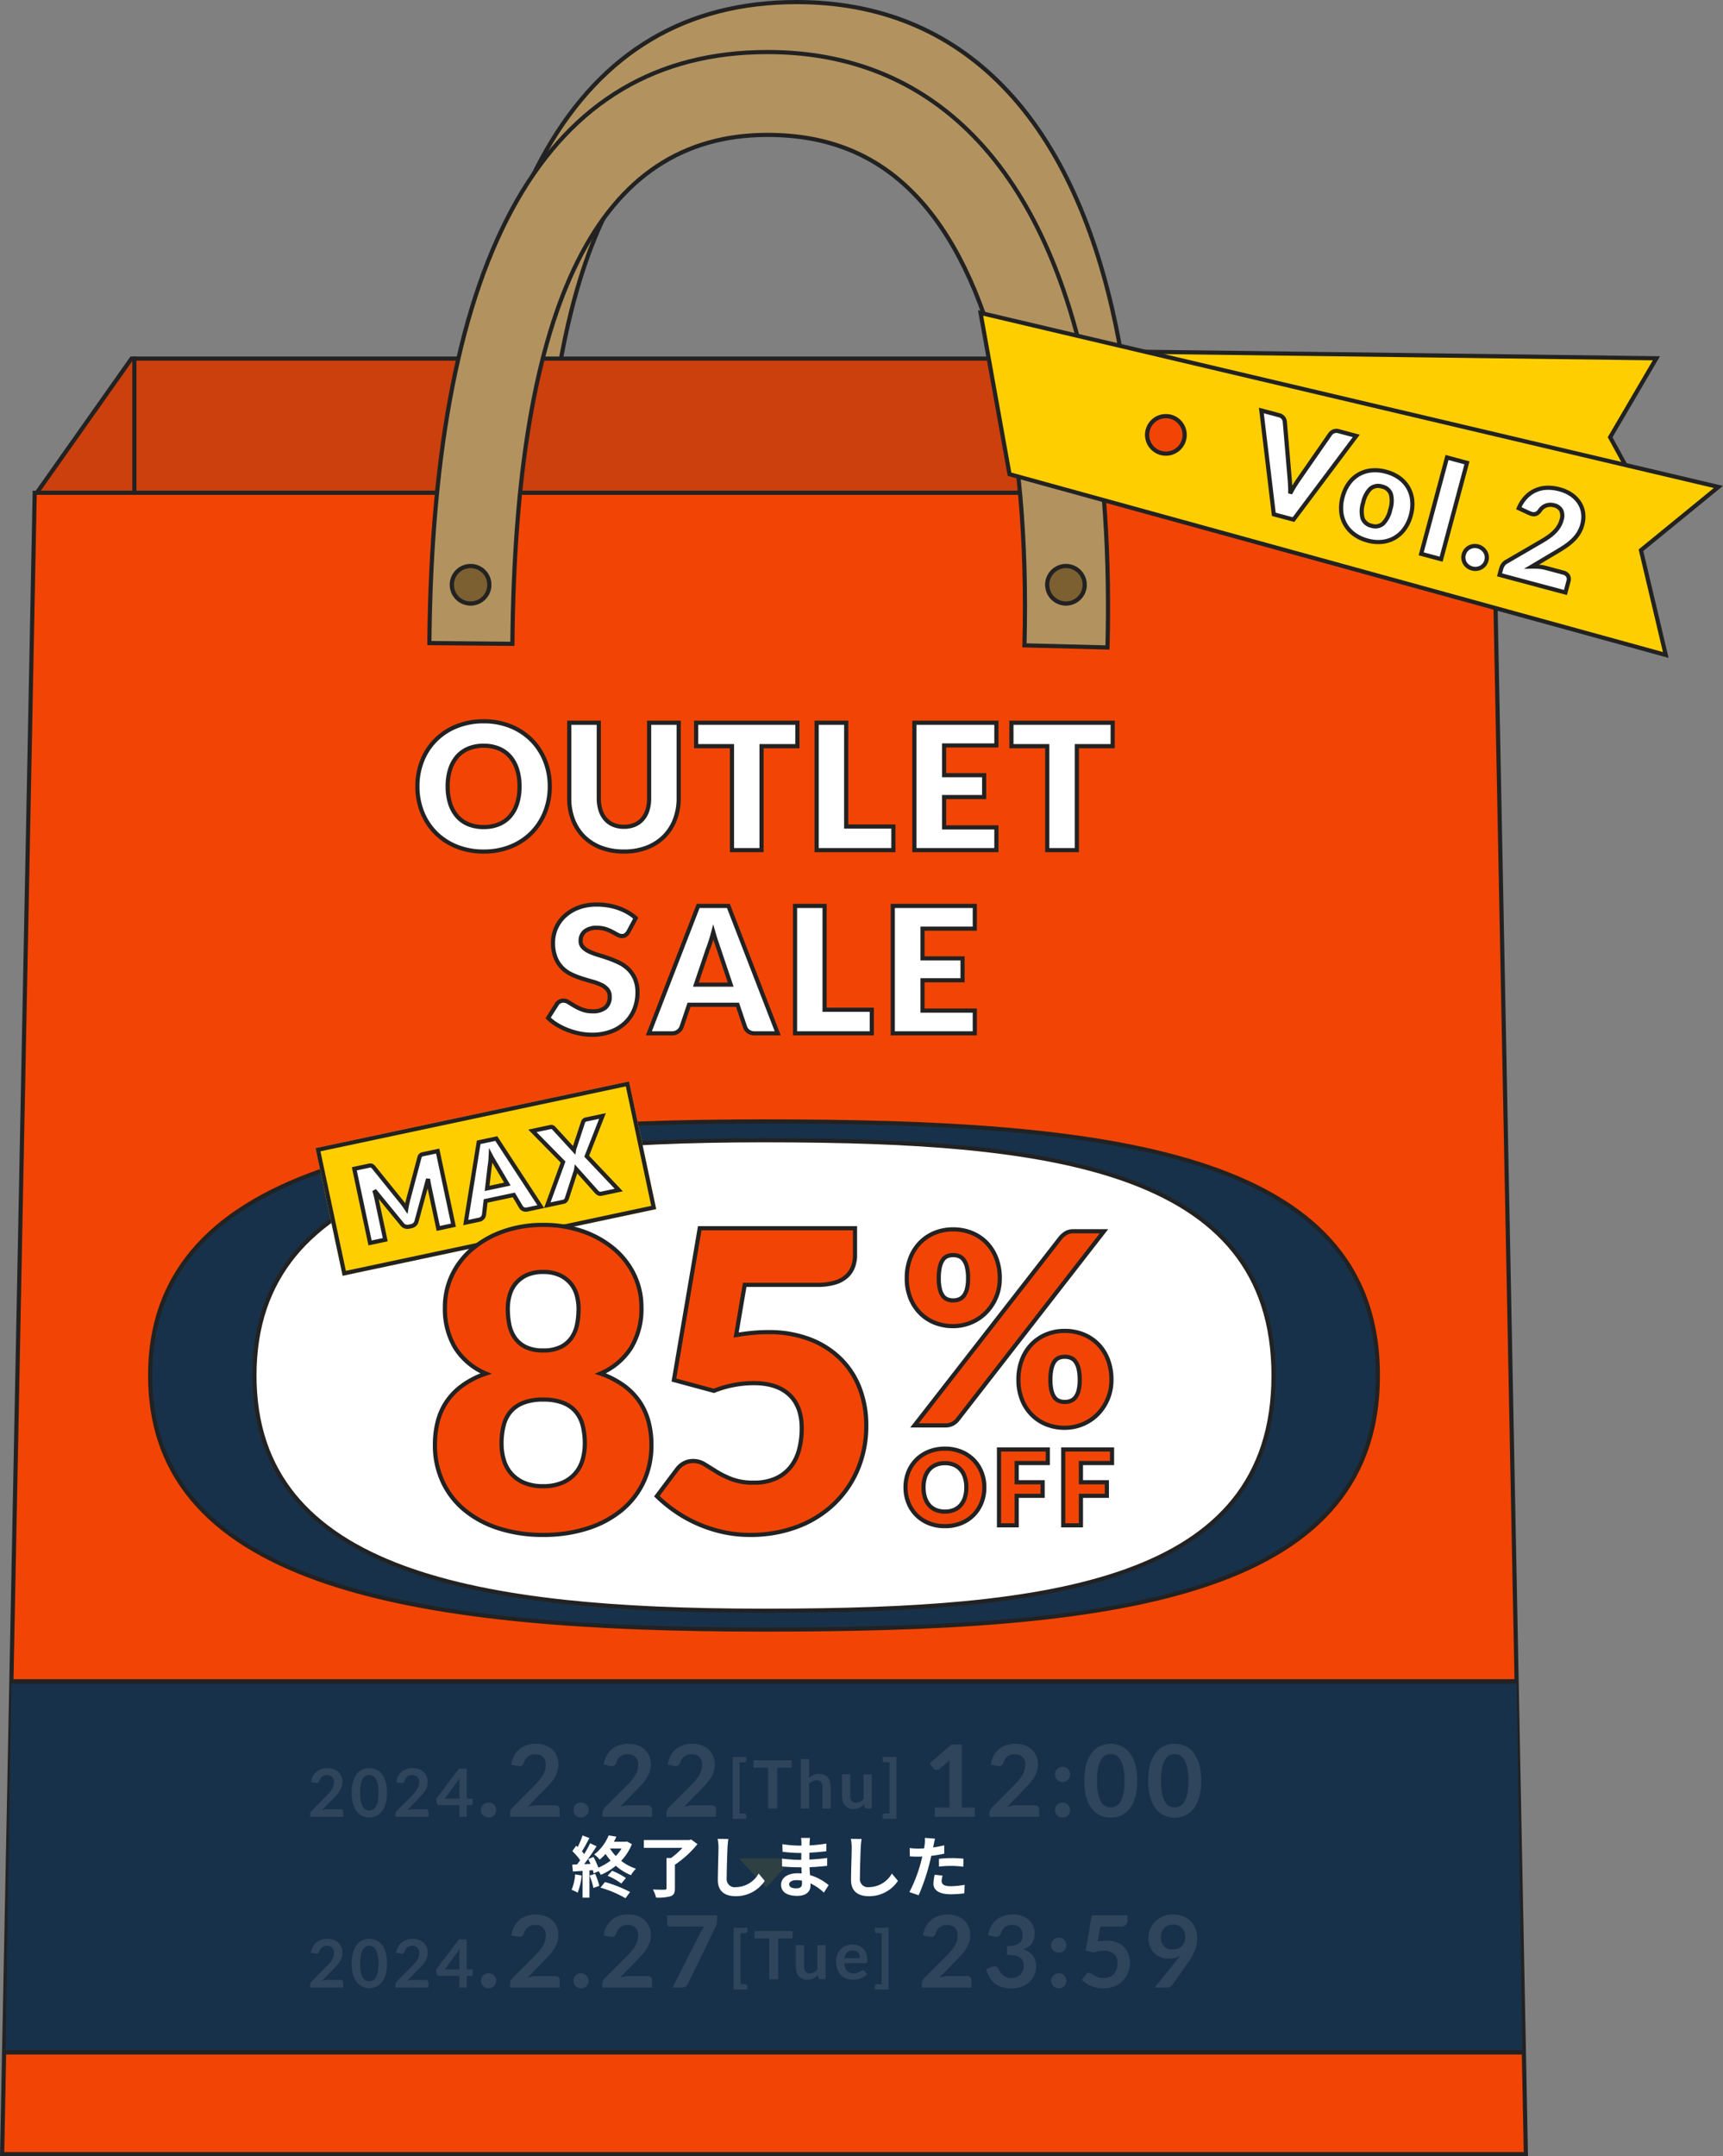 <svg xmlns="http://www.w3.org/2000/svg" xmlns:xlink="http://www.w3.org/1999/xlink" width="413.839" height="517.846" viewBox="0 0 413.839 517.846">
  <rect x="0" y="0" width="413.839" height="517.846" fill="#808080" stroke="none"/>
  <defs>
    <clipPath id="clip-path">
      <path id="パス_12382" data-name="パス 12382" d="M7.842,0H359.158L366,442.531H1Z" transform="translate(549.472 2523)" fill="#5e7f3f" stroke="#222" stroke-width="1"/>
    </clipPath>
  </defs>
  <g id="main" transform="translate(-549.472 -2405.154)">
    <g id="bag" transform="translate(486.5 2505)">
      <g id="handle" transform="translate(7 -12)">
        <path id="パス_11467" data-name="パス 11467" d="M333.971,40.654l-19.938-.51c1.313-51.083-8.106-89.6-26.522-108.446-9.3-9.519-20.814-14.147-35.2-14.147-40.479,0-60.522,39.982-61.272,122.231L171.1,39.6c.86-94.189,28.185-141.947,81.216-141.947,19.766,0,36.413,6.781,49.48,20.156C330.25-53.064,335,.689,333.971,40.654Z" transform="translate(-5 15)" fill="#b29360" stroke="#222" stroke-width="1"/>
        <g id="楕円形_304" data-name="楕円形 304" transform="translate(171 35.598)" fill="#7c6032" stroke="#222" stroke-width="1">
          <circle cx="5" cy="5" r="5" stroke="none"/>
          <circle cx="5" cy="5" r="4.5" fill="none"/>
        </g>
        <g id="楕円形_305" data-name="楕円形 305" transform="translate(314 35.598)" fill="#7c6032" stroke="#222" stroke-width="1">
          <circle cx="5" cy="5" r="5" stroke="none"/>
          <circle cx="5" cy="5" r="4.5" fill="none"/>
        </g>
      </g>
      <g id="グループ_2407" data-name="グループ 2407">
        <g id="パス_9804" data-name="パス 9804" transform="translate(70.846 -14.225)" fill="#cb400d">
          <path d="M 349.841 32.725 L 0.965 32.725 L 23.711 0.5 L 319.513 0.5 L 349.841 32.725 Z" stroke="none"/>
          <path d="M 23.97 1 L 1.93 32.225 L 348.684 32.225 L 319.297 1 L 23.97 1 M 23.452 1.9073486328125e-05 L 319.729 1.9073486328125e-05 L 350.999 33.225 L 0 33.225 L 23.452 1.9073486328125e-05 Z" stroke="none" fill="#222"/>
        </g>
        <path id="パス_9805" data-name="パス 9805" d="M534.071,2483.292v-33.225" transform="translate(-438.829 -2464.292)" fill="none" stroke="#222" stroke-width="1"/>
        <path id="パス_9806" data-name="パス 9806" d="M534.071,2483.292v-33.225" transform="translate(-143.773 -2464.292)" fill="none" stroke="#222" stroke-width="1"/>
      </g>
      <g id="パス_9803" data-name="パス 9803" transform="translate(62.972 18)" fill="#f24505">
        <path d="M 366.49 399.5 L 0.51 399.5 L 8.332 0.5 L 358.668 0.5 L 366.49 399.5 Z" stroke="none"/>
        <path d="M 8.822 1 L 1.02 399 L 365.98 399 L 358.178 1 L 8.822 1 M 7.842 0 L 359.158 0 L 367 400 L 0 400 L 7.842 0 Z" stroke="none" fill="#222"/>
      </g>
      <path id="tag" d="M804.845,2478.03,959.4,2438.685l-5.82,21.194,15.988,16.733-152.789,28.293Z" transform="matrix(0.966, 0.259, -0.259, 0.966, 165.653, -2618.054)" fill="#ffce00" stroke="#222" stroke-width="1"/>
      <g id="handle-2" data-name="handle">
        <path id="パス_11467-2" data-name="パス 11467" d="M333.971,40.654l-19.938-.51c1.313-51.083-8.106-89.6-26.522-108.446-9.3-9.519-20.814-14.147-35.2-14.147-40.479,0-60.522,39.982-61.272,122.231L171.1,39.6c.86-94.189,28.185-141.947,81.216-141.947,19.766,0,36.413,6.781,49.48,20.156C330.25-53.064,335,.689,333.971,40.654Z" transform="translate(-5 15)" fill="#b29360" stroke="#222" stroke-width="1"/>
        <g id="楕円形_304-2" data-name="楕円形 304" transform="translate(171 35.598)" fill="#7c6032" stroke="#222" stroke-width="1">
          <circle cx="5" cy="5" r="5" stroke="none"/>
          <circle cx="5" cy="5" r="4.5" fill="none"/>
        </g>
        <g id="楕円形_305-2" data-name="楕円形 305" transform="translate(314 35.598)" fill="#7c6032" stroke="#222" stroke-width="1">
          <circle cx="5" cy="5" r="5" stroke="none"/>
          <circle cx="5" cy="5" r="4.5" fill="none"/>
        </g>
      </g>
      <g id="tag-2" data-name="tag" transform="translate(-496.527 -2481)">
        <path id="パス_12380" data-name="パス 12380" d="M809.017,2481.316,986.237,2523.1l-18.6,15.2,5.952,25.156-157.62-43.411Z" transform="translate(-14 -25)" fill="#ffce00" stroke="#222" stroke-width="1"/>
        <path id="パス_15765" data-name="パス 15765" d="M-41.488-23.312h4.352a1.936,1.936,0,0,1,1.152.32,1.753,1.753,0,0,1,.64.848l4.512,12.48q.3.816.616,1.776t.584,2.016q.224-1.056.52-2.016t.584-1.776l4.48-12.48a1.8,1.8,0,0,1,.624-.808,1.8,1.8,0,0,1,1.136-.36H-17.9L-27.248,0h-4.9Zm32.736,6.464a9.583,9.583,0,0,1,3.44.592,7.545,7.545,0,0,1,2.664,1.7A7.64,7.64,0,0,1-.92-11.88,9.668,9.668,0,0,1-.3-8.336,9.843,9.843,0,0,1-.92-4.76a7.693,7.693,0,0,1-1.728,2.7A7.581,7.581,0,0,1-5.312-.344a9.468,9.468,0,0,1-3.44.6,9.579,9.579,0,0,1-3.464-.6A7.73,7.73,0,0,1-14.9-2.056a7.581,7.581,0,0,1-1.744-2.7,9.843,9.843,0,0,1-.616-3.576,9.668,9.668,0,0,1,.616-3.544A7.529,7.529,0,0,1-14.9-14.56a7.693,7.693,0,0,1,2.688-1.7A9.7,9.7,0,0,1-8.752-16.848Zm0,13.424a2.817,2.817,0,0,0,2.52-1.208A6.681,6.681,0,0,0-5.424-8.3a6.638,6.638,0,0,0-.808-3.664,2.823,2.823,0,0,0-2.52-1.2,2.893,2.893,0,0,0-2.576,1.2A6.586,6.586,0,0,0-12.144-8.3a6.628,6.628,0,0,0,.816,3.672A2.887,2.887,0,0,0-8.752-3.424ZM9.456-23.952V0H4.5V-23.952Zm4.96,21.44a2.655,2.655,0,0,1,.216-1.072,2.71,2.71,0,0,1,.592-.864,2.825,2.825,0,0,1,.888-.584,2.852,2.852,0,0,1,1.12-.216,2.811,2.811,0,0,1,1.1.216,2.924,2.924,0,0,1,.9.584,2.648,2.648,0,0,1,.6.864,2.655,2.655,0,0,1,.216,1.072,2.712,2.712,0,0,1-.216,1.08,2.626,2.626,0,0,1-.6.872,2.809,2.809,0,0,1-.9.576,2.905,2.905,0,0,1-1.1.208,2.948,2.948,0,0,1-1.12-.208,2.716,2.716,0,0,1-.888-.576,2.686,2.686,0,0,1-.592-.872A2.712,2.712,0,0,1,14.416-2.512ZM32.56-23.568a9.048,9.048,0,0,1,3.112.5,6.967,6.967,0,0,1,2.36,1.4,6.028,6.028,0,0,1,1.5,2.136,6.985,6.985,0,0,1,.52,2.728,7.5,7.5,0,0,1-.36,2.368A9.328,9.328,0,0,1,38.7-12.36a14.476,14.476,0,0,1-1.448,1.9q-.824.92-1.752,1.864L30.944-3.92a16.615,16.615,0,0,1,1.736-.408,9.221,9.221,0,0,1,1.608-.152H38.64a1.762,1.762,0,0,1,1.264.44,1.525,1.525,0,0,1,.464,1.16V0H23.984V-1.6a2.91,2.91,0,0,1,.192-.992,2.393,2.393,0,0,1,.672-.96l6.72-6.768a22.282,22.282,0,0,0,1.5-1.648,10.217,10.217,0,0,0,1.056-1.544,7.036,7.036,0,0,0,.624-1.52,6.067,6.067,0,0,0,.208-1.608,3.105,3.105,0,0,0-.664-2.136,2.576,2.576,0,0,0-2.024-.744,3.124,3.124,0,0,0-1.024.16,3.076,3.076,0,0,0-.832.432,2.877,2.877,0,0,0-.632.64,3.379,3.379,0,0,0-.424.8,2.311,2.311,0,0,1-.648,1.04,1.634,1.634,0,0,1-1.064.32q-.16,0-.344-.016t-.376-.048L24.3-16.656a8.753,8.753,0,0,1,.984-3.04,7.316,7.316,0,0,1,1.808-2.16,7.336,7.336,0,0,1,2.472-1.288A10.22,10.22,0,0,1,32.56-23.568Z" transform="matrix(0.966, 0.259, -0.259, 0.966, 896.5, 2513)" fill="#fff" stroke="#222" stroke-width="1"/>
        <g id="楕円形_437" data-name="楕円形 437" transform="translate(834.527 2480.598)" fill="#f24505" stroke="#222" stroke-width="1">
          <circle cx="5" cy="5" r="5" stroke="none"/>
          <circle cx="5" cy="5" r="4.5" fill="none"/>
        </g>
      </g>
    </g>
    <g id="date" transform="translate(0 -43)">
      <g id="マスクグループ_147" data-name="マスクグループ 147" clip-path="url(#clip-path)">
        <g id="長方形_1725" data-name="長方形 1725" transform="translate(504.972 2851.5)" fill="#18314a" stroke="#222" stroke-width="1">
          <rect width="449" height="90" stroke="none"/>
          <rect x="0.5" y="0.5" width="448" height="89" fill="none"/>
        </g>
      </g>
      <g id="グループ_2752" data-name="グループ 2752" transform="translate(-8 5)">
        <g id="text" transform="translate(595.55 2855.5)">
          <path id="パス_15779" data-name="パス 15779" d="M-30.672-2.22h3.516V-12.336q0-.588.036-1.236l-2.5,2.088a.885.885,0,0,1-.318.18,1.116,1.116,0,0,1-.318.048.942.942,0,0,1-.438-.1.817.817,0,0,1-.294-.234l-.936-1.284,5.292-4.5h2.436V-2.22h3.12V0h-9.6Zm19.356-15.324a6.518,6.518,0,0,1,2.2.354,4.939,4.939,0,0,1,1.7,1,4.536,4.536,0,0,1,1.1,1.56,5.04,5.04,0,0,1,.4,2.028A5.4,5.4,0,0,1-6.2-10.824a7.384,7.384,0,0,1-.756,1.56,10.5,10.5,0,0,1-1.11,1.44q-.636.7-1.332,1.416l-3.912,4A9.477,9.477,0,0,1-12.18-2.67a6.567,6.567,0,0,1,1.056-.09h4.452a1.056,1.056,0,0,1,.762.27.943.943,0,0,1,.282.714V0h-11.9V-.984a1.719,1.719,0,0,1,.126-.624,1.741,1.741,0,0,1,.4-.6l5.268-5.28q.66-.672,1.182-1.284a8.664,8.664,0,0,0,.876-1.212,5.535,5.535,0,0,0,.54-1.218,4.494,4.494,0,0,0,.186-1.3,3.083,3.083,0,0,0-.18-1.1,2.151,2.151,0,0,0-.516-.8,2.166,2.166,0,0,0-.8-.486,3.123,3.123,0,0,0-1.038-.162,2.767,2.767,0,0,0-1.758.54,2.829,2.829,0,0,0-.966,1.452,1.205,1.205,0,0,1-.4.654,1.089,1.089,0,0,1-.672.2,2.424,2.424,0,0,1-.4-.036l-1.56-.276a6.435,6.435,0,0,1,.7-2.19,5.251,5.251,0,0,1,1.29-1.572,5.343,5.343,0,0,1,1.776-.948A7.083,7.083,0,0,1-11.316-17.544ZM-1.824-1.632a1.845,1.845,0,0,1,.138-.708A1.692,1.692,0,0,1-1.3-2.916,1.89,1.89,0,0,1-.72-3.3,1.808,1.808,0,0,1,0-3.444,1.779,1.779,0,0,1,.708-3.3a1.816,1.816,0,0,1,.576.384,1.816,1.816,0,0,1,.384.576,1.779,1.779,0,0,1,.144.708,1.766,1.766,0,0,1-.144.714,1.834,1.834,0,0,1-.384.57A1.737,1.737,0,0,1,.708.03,1.845,1.845,0,0,1,0,.168,1.876,1.876,0,0,1-.72.03,1.806,1.806,0,0,1-1.3-.348a1.706,1.706,0,0,1-.384-.57A1.832,1.832,0,0,1-1.824-1.632Zm0-8.556a1.845,1.845,0,0,1,.138-.708,1.692,1.692,0,0,1,.384-.576,1.89,1.89,0,0,1,.582-.384A1.808,1.808,0,0,1,0-12a1.779,1.779,0,0,1,.708.144,1.816,1.816,0,0,1,.576.384,1.816,1.816,0,0,1,.384.576,1.779,1.779,0,0,1,.144.708,1.766,1.766,0,0,1-.144.714,1.834,1.834,0,0,1-.384.57,1.737,1.737,0,0,1-.576.378A1.845,1.845,0,0,1,0-8.388a1.876,1.876,0,0,1-.72-.138A1.806,1.806,0,0,1-1.3-8.9a1.706,1.706,0,0,1-.384-.57A1.832,1.832,0,0,1-1.824-10.188ZM17.94-8.676a14.218,14.218,0,0,1-.486,3.942A8.075,8.075,0,0,1,16.11-1.968,5.435,5.435,0,0,1,14.082-.342a6.011,6.011,0,0,1-2.526.534A5.93,5.93,0,0,1,9.042-.342a5.412,5.412,0,0,1-2.01-1.626A8.065,8.065,0,0,1,5.7-4.734a14.386,14.386,0,0,1-.48-3.942,14.371,14.371,0,0,1,.48-3.948,8.068,8.068,0,0,1,1.332-2.76,5.412,5.412,0,0,1,2.01-1.626,5.93,5.93,0,0,1,2.514-.534,6.011,6.011,0,0,1,2.526.534,5.435,5.435,0,0,1,2.028,1.626,8.079,8.079,0,0,1,1.344,2.76A14.2,14.2,0,0,1,17.94-8.676Zm-3.06,0A14.671,14.671,0,0,0,14.6-11.8a6.277,6.277,0,0,0-.738-1.968A2.692,2.692,0,0,0,12.8-14.79a2.8,2.8,0,0,0-1.248-.294,2.741,2.741,0,0,0-1.23.294,2.669,2.669,0,0,0-1.05,1.026A6.29,6.29,0,0,0,8.55-11.8a14.987,14.987,0,0,0-.27,3.12,14.987,14.987,0,0,0,.27,3.12,6.29,6.29,0,0,0,.726,1.968,2.669,2.669,0,0,0,1.05,1.026,2.741,2.741,0,0,0,1.23.294A2.8,2.8,0,0,0,12.8-2.562a2.692,2.692,0,0,0,1.062-1.026A6.277,6.277,0,0,0,14.6-5.556,14.671,14.671,0,0,0,14.88-8.676Zm18.42,0a14.218,14.218,0,0,1-.486,3.942A8.075,8.075,0,0,1,31.47-1.968,5.435,5.435,0,0,1,29.442-.342a6.011,6.011,0,0,1-2.526.534A5.93,5.93,0,0,1,24.4-.342a5.412,5.412,0,0,1-2.01-1.626A8.065,8.065,0,0,1,21.06-4.734a14.386,14.386,0,0,1-.48-3.942,14.371,14.371,0,0,1,.48-3.948,8.068,8.068,0,0,1,1.332-2.76A5.412,5.412,0,0,1,24.4-17.01a5.93,5.93,0,0,1,2.514-.534,6.011,6.011,0,0,1,2.526.534,5.435,5.435,0,0,1,2.028,1.626,8.079,8.079,0,0,1,1.344,2.76A14.2,14.2,0,0,1,33.3-8.676Zm-3.06,0a14.671,14.671,0,0,0-.276-3.12,6.277,6.277,0,0,0-.738-1.968,2.692,2.692,0,0,0-1.062-1.026,2.8,2.8,0,0,0-1.248-.294,2.741,2.741,0,0,0-1.23.294,2.669,2.669,0,0,0-1.05,1.026A6.29,6.29,0,0,0,23.91-11.8a14.987,14.987,0,0,0-.27,3.12,14.987,14.987,0,0,0,.27,3.12,6.29,6.29,0,0,0,.726,1.968,2.669,2.669,0,0,0,1.05,1.026,2.741,2.741,0,0,0,1.23.294,2.8,2.8,0,0,0,1.248-.294,2.692,2.692,0,0,0,1.062-1.026,6.277,6.277,0,0,0,.738-1.968A14.671,14.671,0,0,0,30.24-8.676Z" transform="translate(217.13 24)" fill="#fff"/>
          <path id="パス_15778" data-name="パス 15778" d="M.92,2.464v-14.84H4.2v.776a.485.485,0,0,1-.148.356.514.514,0,0,1-.38.148h-1.1V1.184h1.1a.514.514,0,0,1,.38.148.485.485,0,0,1,.148.356v.776ZM15.08-11.568V-9.8H11.6V0H9.448V-9.8h-3.5v-1.768ZM17.3,0V-11.888h1.976V-7.32a4.182,4.182,0,0,1,1.056-.736,3.06,3.06,0,0,1,1.352-.28,2.943,2.943,0,0,1,1.192.228,2.355,2.355,0,0,1,.868.64,2.813,2.813,0,0,1,.528.984,4.182,4.182,0,0,1,.18,1.26V0H22.472V-5.224a1.753,1.753,0,0,0-.348-1.164A1.29,1.29,0,0,0,21.08-6.8a2.058,2.058,0,0,0-.96.232,3.44,3.44,0,0,0-.848.632V0ZM29.16-8.208v5.216a1.753,1.753,0,0,0,.348,1.164,1.29,1.29,0,0,0,1.044.412,2.087,2.087,0,0,0,.96-.228,3.356,3.356,0,0,0,.848-.628V-8.208h1.976V0H33.128a.485.485,0,0,1-.5-.36l-.136-.656a5.721,5.721,0,0,1-.528.468,3.185,3.185,0,0,1-.58.36,3.253,3.253,0,0,1-.664.232,3.321,3.321,0,0,1-.764.084A2.914,2.914,0,0,1,28.764-.1,2.379,2.379,0,0,1,27.9-.744a2.82,2.82,0,0,1-.532-.988,4.182,4.182,0,0,1-.18-1.26V-8.208ZM36.952,2.464V1.688a.485.485,0,0,1,.148-.356.514.514,0,0,1,.38-.148h1.1V-11.1h-1.1a.514.514,0,0,1-.38-.148.485.485,0,0,1-.148-.356v-.776h3.28V2.464Z" transform="translate(136.978 22)" fill="#fff"/>
          <path id="パス_15777" data-name="パス 15777" d="M-28.284-1.632a1.845,1.845,0,0,1,.138-.708,1.692,1.692,0,0,1,.384-.576A1.89,1.89,0,0,1-27.18-3.3a1.808,1.808,0,0,1,.72-.144,1.779,1.779,0,0,1,.708.144,1.816,1.816,0,0,1,.576.384,1.816,1.816,0,0,1,.384.576,1.779,1.779,0,0,1,.144.708,1.766,1.766,0,0,1-.144.714,1.834,1.834,0,0,1-.384.57,1.737,1.737,0,0,1-.576.378,1.845,1.845,0,0,1-.708.138A1.876,1.876,0,0,1-27.18.03a1.806,1.806,0,0,1-.582-.378,1.706,1.706,0,0,1-.384-.57A1.832,1.832,0,0,1-28.284-1.632ZM-15.1-17.544a6.518,6.518,0,0,1,2.2.354,4.939,4.939,0,0,1,1.7,1,4.536,4.536,0,0,1,1.1,1.56A5.04,5.04,0,0,1-9.7-12.6a5.4,5.4,0,0,1-.282,1.776,7.384,7.384,0,0,1-.756,1.56,10.5,10.5,0,0,1-1.11,1.44q-.636.7-1.332,1.416l-3.912,4A9.477,9.477,0,0,1-15.96-2.67,6.567,6.567,0,0,1-14.9-2.76h4.452a1.056,1.056,0,0,1,.762.27.943.943,0,0,1,.282.714V0h-11.9V-.984a1.719,1.719,0,0,1,.126-.624,1.741,1.741,0,0,1,.4-.6l5.268-5.28q.66-.672,1.182-1.284a8.664,8.664,0,0,0,.876-1.212,5.535,5.535,0,0,0,.54-1.218,4.494,4.494,0,0,0,.186-1.3,3.083,3.083,0,0,0-.18-1.1,2.151,2.151,0,0,0-.516-.8,2.166,2.166,0,0,0-.8-.486,3.123,3.123,0,0,0-1.038-.162,2.767,2.767,0,0,0-1.758.54,2.829,2.829,0,0,0-.966,1.452,1.205,1.205,0,0,1-.4.654,1.089,1.089,0,0,1-.672.2,2.424,2.424,0,0,1-.4-.036l-1.56-.276a6.435,6.435,0,0,1,.7-2.19,5.251,5.251,0,0,1,1.29-1.572,5.343,5.343,0,0,1,1.776-.948A7.083,7.083,0,0,1-15.1-17.544ZM-6.084-1.632a1.845,1.845,0,0,1,.138-.708,1.692,1.692,0,0,1,.384-.576A1.89,1.89,0,0,1-4.98-3.3a1.808,1.808,0,0,1,.72-.144,1.779,1.779,0,0,1,.708.144,1.816,1.816,0,0,1,.576.384,1.816,1.816,0,0,1,.384.576,1.779,1.779,0,0,1,.144.708,1.766,1.766,0,0,1-.144.714,1.834,1.834,0,0,1-.384.57A1.737,1.737,0,0,1-3.552.03,1.845,1.845,0,0,1-4.26.168,1.876,1.876,0,0,1-4.98.03a1.806,1.806,0,0,1-.582-.378,1.706,1.706,0,0,1-.384-.57A1.832,1.832,0,0,1-6.084-1.632ZM7.1-17.544a6.518,6.518,0,0,1,2.2.354,4.939,4.939,0,0,1,1.7,1,4.536,4.536,0,0,1,1.1,1.56,5.04,5.04,0,0,1,.4,2.028,5.4,5.4,0,0,1-.282,1.776,7.384,7.384,0,0,1-.756,1.56,10.5,10.5,0,0,1-1.11,1.44q-.636.7-1.332,1.416l-3.912,4A9.477,9.477,0,0,1,6.24-2.67,6.567,6.567,0,0,1,7.3-2.76h4.452a1.056,1.056,0,0,1,.762.27.943.943,0,0,1,.282.714V0H.888V-.984a1.719,1.719,0,0,1,.126-.624,1.741,1.741,0,0,1,.4-.6l5.268-5.28q.66-.672,1.182-1.284a8.664,8.664,0,0,0,.876-1.212,5.535,5.535,0,0,0,.54-1.218,4.494,4.494,0,0,0,.186-1.3,3.083,3.083,0,0,0-.18-1.1,2.151,2.151,0,0,0-.516-.8,2.166,2.166,0,0,0-.8-.486,3.123,3.123,0,0,0-1.038-.162,2.767,2.767,0,0,0-1.758.54,2.829,2.829,0,0,0-.966,1.452,1.205,1.205,0,0,1-.4.654,1.089,1.089,0,0,1-.672.2,2.424,2.424,0,0,1-.4-.036l-1.56-.276a6.435,6.435,0,0,1,.7-2.19,5.251,5.251,0,0,1,1.29-1.572,5.343,5.343,0,0,1,1.776-.948A7.083,7.083,0,0,1,7.1-17.544Zm15.36,0a6.518,6.518,0,0,1,2.2.354,4.939,4.939,0,0,1,1.7,1,4.536,4.536,0,0,1,1.1,1.56,5.04,5.04,0,0,1,.4,2.028,5.4,5.4,0,0,1-.282,1.776,7.384,7.384,0,0,1-.756,1.56,10.5,10.5,0,0,1-1.11,1.44q-.636.7-1.332,1.416l-3.912,4A9.477,9.477,0,0,1,21.6-2.67a6.567,6.567,0,0,1,1.056-.09h4.452a1.056,1.056,0,0,1,.762.27.943.943,0,0,1,.282.714V0h-11.9V-.984a1.719,1.719,0,0,1,.126-.624,1.741,1.741,0,0,1,.4-.6l5.268-5.28q.66-.672,1.182-1.284A8.664,8.664,0,0,0,24.1-9.984a5.535,5.535,0,0,0,.54-1.218,4.494,4.494,0,0,0,.186-1.3,3.083,3.083,0,0,0-.18-1.1,2.151,2.151,0,0,0-.516-.8,2.166,2.166,0,0,0-.8-.486,3.123,3.123,0,0,0-1.038-.162,2.767,2.767,0,0,0-1.758.54,2.829,2.829,0,0,0-.966,1.452,1.205,1.205,0,0,1-.4.654,1.089,1.089,0,0,1-.672.2,2.424,2.424,0,0,1-.4-.036l-1.56-.276a6.435,6.435,0,0,1,.7-2.19,5.251,5.251,0,0,1,1.29-1.572,5.343,5.343,0,0,1,1.776-.948A7.083,7.083,0,0,1,22.464-17.544Z" transform="translate(105.746 24)" fill="#fff"/>
          <path id="パス_15776" data-name="パス 15776" d="M-15.184-11.7a4.345,4.345,0,0,1,1.464.236,3.292,3.292,0,0,1,1.136.668,3.024,3.024,0,0,1,.736,1.04A3.36,3.36,0,0,1-11.584-8.4a3.6,3.6,0,0,1-.188,1.184,4.923,4.923,0,0,1-.5,1.04,7,7,0,0,1-.74.96q-.424.464-.888.944l-2.608,2.664a6.318,6.318,0,0,1,.752-.172,4.378,4.378,0,0,1,.7-.06h2.968a.7.7,0,0,1,.508.18.629.629,0,0,1,.188.476V0h-7.936V-.656a1.146,1.146,0,0,1,.084-.416,1.16,1.16,0,0,1,.268-.4l3.512-3.52q.44-.448.788-.856a5.776,5.776,0,0,0,.584-.808,3.69,3.69,0,0,0,.36-.812,3,3,0,0,0,.124-.868,2.055,2.055,0,0,0-.12-.732,1.434,1.434,0,0,0-.344-.532,1.444,1.444,0,0,0-.532-.324,2.082,2.082,0,0,0-.692-.108,1.845,1.845,0,0,0-1.172.36,1.886,1.886,0,0,0-.644.968.8.8,0,0,1-.264.436.726.726,0,0,1-.448.132,1.616,1.616,0,0,1-.264-.024l-1.04-.184a4.29,4.29,0,0,1,.464-1.46,3.5,3.5,0,0,1,.86-1.048,3.562,3.562,0,0,1,1.184-.632A4.722,4.722,0,0,1-15.184-11.7ZM-.88-5.784A9.479,9.479,0,0,1-1.2-3.156a5.384,5.384,0,0,1-.9,1.844A3.623,3.623,0,0,1-3.452-.228,4.007,4.007,0,0,1-5.136.128,3.953,3.953,0,0,1-6.812-.228a3.608,3.608,0,0,1-1.34-1.084A5.377,5.377,0,0,1-9.04-3.156a9.591,9.591,0,0,1-.32-2.628,9.58,9.58,0,0,1,.32-2.632,5.379,5.379,0,0,1,.888-1.84,3.608,3.608,0,0,1,1.34-1.084A3.953,3.953,0,0,1-5.136-11.7a4.007,4.007,0,0,1,1.684.356A3.623,3.623,0,0,1-2.1-10.256a5.386,5.386,0,0,1,.9,1.84A9.469,9.469,0,0,1-.88-5.784Zm-2.04,0A9.781,9.781,0,0,0-3.1-7.864,4.184,4.184,0,0,0-3.6-9.176,1.8,1.8,0,0,0-4.3-9.86a1.869,1.869,0,0,0-.832-.2,1.827,1.827,0,0,0-.82.2,1.779,1.779,0,0,0-.7.684A4.193,4.193,0,0,0-7.14-7.864a9.991,9.991,0,0,0-.18,2.08A9.991,9.991,0,0,0-7.14-3.7a4.193,4.193,0,0,0,.484,1.312,1.779,1.779,0,0,0,.7.684,1.827,1.827,0,0,0,.82.2,1.869,1.869,0,0,0,.832-.2A1.8,1.8,0,0,0-3.6-2.392,4.184,4.184,0,0,0-3.1-3.7,9.781,9.781,0,0,0-2.92-5.784ZM5.3-11.7a4.345,4.345,0,0,1,1.464.236,3.292,3.292,0,0,1,1.136.668,3.024,3.024,0,0,1,.736,1.04A3.36,3.36,0,0,1,8.9-8.4a3.6,3.6,0,0,1-.188,1.184,4.923,4.923,0,0,1-.5,1.04,7,7,0,0,1-.74.96q-.424.464-.888.944L3.968-1.608A6.318,6.318,0,0,1,4.72-1.78a4.378,4.378,0,0,1,.7-.06H8.392a.7.7,0,0,1,.508.18.629.629,0,0,1,.188.476V0H1.152V-.656a1.146,1.146,0,0,1,.084-.416,1.16,1.16,0,0,1,.268-.4l3.512-3.52q.44-.448.788-.856a5.776,5.776,0,0,0,.584-.808,3.69,3.69,0,0,0,.36-.812,3,3,0,0,0,.124-.868,2.055,2.055,0,0,0-.12-.732A1.434,1.434,0,0,0,6.408-9.6a1.444,1.444,0,0,0-.532-.324,2.082,2.082,0,0,0-.692-.108,1.845,1.845,0,0,0-1.172.36,1.886,1.886,0,0,0-.644.968.8.8,0,0,1-.264.436.726.726,0,0,1-.448.132,1.616,1.616,0,0,1-.264-.024l-1.04-.184A4.29,4.29,0,0,1,1.816-9.8a3.5,3.5,0,0,1,.86-1.048,3.562,3.562,0,0,1,1.184-.632A4.722,4.722,0,0,1,5.3-11.7ZM18.256-4.36h1.456v1.144a.4.4,0,0,1-.1.276.387.387,0,0,1-.3.116H18.256V0H16.528V-2.824h-4.88a.541.541,0,0,1-.352-.124.535.535,0,0,1-.192-.308l-.2-1,5.48-7.32h1.872ZM16.528-8.144q0-.256.016-.552t.056-.616L13.008-4.36h3.52Z" transform="translate(55.75 24)" fill="#fff"/>
        </g>
        <g id="text-2" data-name="text" transform="translate(595.55 2896.5)">
          <path id="パス_15775" data-name="パス 15775" d="M-26.676-17.544a6.518,6.518,0,0,1,2.2.354,4.939,4.939,0,0,1,1.7,1,4.536,4.536,0,0,1,1.1,1.56,5.04,5.04,0,0,1,.4,2.028,5.4,5.4,0,0,1-.282,1.776,7.384,7.384,0,0,1-.756,1.56,10.5,10.5,0,0,1-1.11,1.44q-.636.7-1.332,1.416l-3.912,4A9.477,9.477,0,0,1-27.54-2.67a6.567,6.567,0,0,1,1.056-.09h4.452a1.056,1.056,0,0,1,.762.27.943.943,0,0,1,.282.714V0h-11.9V-.984a1.719,1.719,0,0,1,.126-.624,1.741,1.741,0,0,1,.4-.6l5.268-5.28q.66-.672,1.182-1.284a8.664,8.664,0,0,0,.876-1.212A5.535,5.535,0,0,0-24.5-11.2a4.494,4.494,0,0,0,.186-1.3,3.083,3.083,0,0,0-.18-1.1,2.151,2.151,0,0,0-.516-.8,2.166,2.166,0,0,0-.8-.486,3.123,3.123,0,0,0-1.038-.162,2.767,2.767,0,0,0-1.758.54,2.829,2.829,0,0,0-.966,1.452,1.205,1.205,0,0,1-.4.654,1.089,1.089,0,0,1-.672.2,2.424,2.424,0,0,1-.4-.036l-1.56-.276a6.435,6.435,0,0,1,.7-2.19,5.251,5.251,0,0,1,1.29-1.572,5.343,5.343,0,0,1,1.776-.948A7.083,7.083,0,0,1-26.676-17.544Zm15.636,0a6.46,6.46,0,0,1,2.166.342,4.943,4.943,0,0,1,1.65.948,4.153,4.153,0,0,1,1.05,1.422,4.26,4.26,0,0,1,.366,1.764,5.163,5.163,0,0,1-.186,1.458,3.393,3.393,0,0,1-.54,1.1A3.273,3.273,0,0,1-7.4-9.72a5.24,5.24,0,0,1-1.158.54,4.532,4.532,0,0,1,2.328,1.5A4.057,4.057,0,0,1-5.46-5.148a5.218,5.218,0,0,1-.48,2.292,4.925,4.925,0,0,1-1.3,1.674A5.648,5.648,0,0,1-9.126-.156,7.332,7.332,0,0,1-11.4.192a7.759,7.759,0,0,1-2.28-.3A4.95,4.95,0,0,1-15.372-1,5.363,5.363,0,0,1-16.6-2.436,9.718,9.718,0,0,1-17.46-4.4l1.308-.54a1.721,1.721,0,0,1,.684-.144,1.161,1.161,0,0,1,.558.132.9.9,0,0,1,.378.384q.216.42.474.828a3.359,3.359,0,0,0,.618.726,2.941,2.941,0,0,0,.846.516,3.063,3.063,0,0,0,1.158.2,3.28,3.28,0,0,0,1.32-.246,2.867,2.867,0,0,0,.942-.642,2.632,2.632,0,0,0,.564-.882,2.718,2.718,0,0,0,.186-.978,4.526,4.526,0,0,0-.132-1.134,1.681,1.681,0,0,0-.552-.87,3,3,0,0,0-1.206-.564,8.7,8.7,0,0,0-2.106-.2V-9.948a7.177,7.177,0,0,0,1.812-.192,3.085,3.085,0,0,0,1.146-.534,1.809,1.809,0,0,0,.594-.822A3.178,3.178,0,0,0-8.7-12.552a2.437,2.437,0,0,0-.672-1.866,2.577,2.577,0,0,0-1.836-.63,2.714,2.714,0,0,0-1.752.557,2.914,2.914,0,0,0-.972,1.432,1.3,1.3,0,0,1-.4.653,1.039,1.039,0,0,1-.66.2,2.525,2.525,0,0,1-.408-.035l-1.56-.272a6.439,6.439,0,0,1,.7-2.191,5.252,5.252,0,0,1,1.29-1.572,5.343,5.343,0,0,1,1.776-.948A7.081,7.081,0,0,1-11.04-17.544ZM-1.824-1.632a1.845,1.845,0,0,1,.138-.708A1.692,1.692,0,0,1-1.3-2.916,1.89,1.89,0,0,1-.72-3.3,1.808,1.808,0,0,1,0-3.444,1.779,1.779,0,0,1,.708-3.3a1.816,1.816,0,0,1,.576.384,1.816,1.816,0,0,1,.384.576,1.779,1.779,0,0,1,.144.708,1.766,1.766,0,0,1-.144.714,1.834,1.834,0,0,1-.384.57A1.737,1.737,0,0,1,.708.03,1.845,1.845,0,0,1,0,.168,1.876,1.876,0,0,1-.72.03,1.806,1.806,0,0,1-1.3-.348a1.706,1.706,0,0,1-.384-.57A1.832,1.832,0,0,1-1.824-1.632Zm0-8.556a1.845,1.845,0,0,1,.138-.708,1.692,1.692,0,0,1,.384-.576,1.89,1.89,0,0,1,.582-.384A1.808,1.808,0,0,1,0-12a1.779,1.779,0,0,1,.708.144,1.816,1.816,0,0,1,.576.384,1.816,1.816,0,0,1,.384.576,1.779,1.779,0,0,1,.144.708,1.766,1.766,0,0,1-.144.714,1.834,1.834,0,0,1-.384.57,1.737,1.737,0,0,1-.576.378A1.845,1.845,0,0,1,0-8.388a1.876,1.876,0,0,1-.72-.138A1.806,1.806,0,0,1-1.3-8.9a1.706,1.706,0,0,1-.384-.57A1.832,1.832,0,0,1-1.824-10.188Zm18.312-5.9a1.385,1.385,0,0,1-.4,1.032,1.864,1.864,0,0,1-1.338.4H9.972L9.348-11.04a10.817,10.817,0,0,1,2.148-.24,6.549,6.549,0,0,1,2.406.408,4.949,4.949,0,0,1,1.746,1.128,4.732,4.732,0,0,1,1.068,1.686,5.915,5.915,0,0,1,.36,2.082,6.362,6.362,0,0,1-.486,2.52,5.7,5.7,0,0,1-1.35,1.95A6.079,6.079,0,0,1,13.194-.252,7.263,7.263,0,0,1,10.62.192,6.9,6.9,0,0,1,9.072.024,7.68,7.68,0,0,1,7.7-.426,7.661,7.661,0,0,1,6.51-1.074a7.51,7.51,0,0,1-.978-.774l.912-1.26a.9.9,0,0,1,.768-.408,1.135,1.135,0,0,1,.606.192q.306.192.714.42a6.217,6.217,0,0,0,.948.42,3.924,3.924,0,0,0,1.308.192,3.67,3.67,0,0,0,1.44-.264,2.805,2.805,0,0,0,1.038-.738,3.159,3.159,0,0,0,.624-1.128,4.628,4.628,0,0,0,.21-1.422,2.942,2.942,0,0,0-.822-2.214,3.338,3.338,0,0,0-2.418-.8A7.463,7.463,0,0,0,8.328-8.4L6.48-8.928l1.44-8.424h8.568ZM26.34-6.924a5.157,5.157,0,0,1-1.764-.312,4.478,4.478,0,0,1-1.542-.942,4.643,4.643,0,0,1-1.086-1.56,5.384,5.384,0,0,1-.408-2.178,5.542,5.542,0,0,1,.432-2.184,5.486,5.486,0,0,1,1.212-1.788A5.685,5.685,0,0,1,25.056-17.1a6.347,6.347,0,0,1,2.412-.444,6.464,6.464,0,0,1,2.394.42,5.22,5.22,0,0,1,1.812,1.176,5.126,5.126,0,0,1,1.152,1.812,6.46,6.46,0,0,1,.4,2.316A8.088,8.088,0,0,1,33.09-10.3a7.994,7.994,0,0,1-.4,1.386,9.6,9.6,0,0,1-.618,1.3q-.36.63-.8,1.266L27.3-.684a1.573,1.573,0,0,1-.606.486,2.051,2.051,0,0,1-.918.2H23.052L28.44-6.732q.2-.252.384-.492t.348-.48a4.787,4.787,0,0,1-1.32.582A5.677,5.677,0,0,1,26.34-6.924Zm4.044-5.2a3.486,3.486,0,0,0-.216-1.266,2.6,2.6,0,0,0-.612-.942,2.685,2.685,0,0,0-.942-.588,3.386,3.386,0,0,0-1.194-.2,3.161,3.161,0,0,0-1.212.222,2.636,2.636,0,0,0-.918.618,2.73,2.73,0,0,0-.582.942,3.386,3.386,0,0,0-.2,1.194,3.028,3.028,0,0,0,.75,2.214,2.855,2.855,0,0,0,2.13.762A3.356,3.356,0,0,0,28.662-9.4a2.731,2.731,0,0,0,.942-.624,2.625,2.625,0,0,0,.582-.936A3.355,3.355,0,0,0,30.384-12.12Z" transform="translate(216.23 24)" fill="#fff"/>
          <path id="パス_15774" data-name="パス 15774" d="M.92,2.464v-14.84H4.2v.776a.485.485,0,0,1-.148.356.514.514,0,0,1-.38.148h-1.1V1.184h1.1a.514.514,0,0,1,.38.148.485.485,0,0,1,.148.356v.776ZM15.08-11.568V-9.8H11.6V0H9.448V-9.8h-3.5v-1.768Zm2.744,3.36v5.216a1.753,1.753,0,0,0,.348,1.164,1.29,1.29,0,0,0,1.044.412,2.087,2.087,0,0,0,.96-.228,3.356,3.356,0,0,0,.848-.628V-8.208H23V0H21.792a.485.485,0,0,1-.5-.36l-.136-.656a5.721,5.721,0,0,1-.528.468,3.185,3.185,0,0,1-.58.36,3.253,3.253,0,0,1-.664.232,3.321,3.321,0,0,1-.764.084A2.914,2.914,0,0,1,17.428-.1a2.379,2.379,0,0,1-.868-.644,2.82,2.82,0,0,1-.532-.988,4.182,4.182,0,0,1-.18-1.26V-8.208Zm11.64-.128a3.985,3.985,0,0,1,1.428.248,3.127,3.127,0,0,1,1.124.724A3.308,3.308,0,0,1,32.752-6.2a4.411,4.411,0,0,1,.264,1.58,2.859,2.859,0,0,1-.02.372.6.6,0,0,1-.072.232.291.291,0,0,1-.14.12.6.6,0,0,1-.224.036H27.488A2.827,2.827,0,0,0,28.168-2a2.12,2.12,0,0,0,1.568.592,2.716,2.716,0,0,0,.828-.112,3.882,3.882,0,0,0,.608-.248q.26-.136.456-.248a.765.765,0,0,1,.38-.112.428.428,0,0,1,.208.048.46.46,0,0,1,.152.136l.576.72a3.293,3.293,0,0,1-.736.644,4.128,4.128,0,0,1-.852.416,4.657,4.657,0,0,1-.9.22A6.473,6.473,0,0,1,29.56.12a4.385,4.385,0,0,1-1.592-.284A3.564,3.564,0,0,1,26.688-1a3.941,3.941,0,0,1-.856-1.376,5.325,5.325,0,0,1-.312-1.9,4.544,4.544,0,0,1,.272-1.58,3.8,3.8,0,0,1,.78-1.288,3.672,3.672,0,0,1,1.24-.868A4.084,4.084,0,0,1,29.464-8.336ZM29.5-6.92a1.827,1.827,0,0,0-1.352.488,2.407,2.407,0,0,0-.624,1.384H31.24a2.462,2.462,0,0,0-.1-.724,1.67,1.67,0,0,0-.32-.6,1.514,1.514,0,0,0-.544-.4A1.853,1.853,0,0,0,29.5-6.92ZM34.84,2.464V1.688a.485.485,0,0,1,.148-.356.514.514,0,0,1,.38-.148h1.1V-11.1h-1.1a.514.514,0,0,1-.38-.148.485.485,0,0,1-.148-.356v-.776h3.28V2.464Z" transform="translate(137.218 22)" fill="#fff"/>
          <path id="パス_15773" data-name="パス 15773" d="M-28.284-1.632a1.845,1.845,0,0,1,.138-.708,1.692,1.692,0,0,1,.384-.576A1.89,1.89,0,0,1-27.18-3.3a1.808,1.808,0,0,1,.72-.144,1.779,1.779,0,0,1,.708.144,1.816,1.816,0,0,1,.576.384,1.816,1.816,0,0,1,.384.576,1.779,1.779,0,0,1,.144.708,1.766,1.766,0,0,1-.144.714,1.834,1.834,0,0,1-.384.57,1.737,1.737,0,0,1-.576.378,1.845,1.845,0,0,1-.708.138A1.876,1.876,0,0,1-27.18.03a1.806,1.806,0,0,1-.582-.378,1.706,1.706,0,0,1-.384-.57A1.832,1.832,0,0,1-28.284-1.632ZM-15.1-17.544a6.518,6.518,0,0,1,2.2.354,4.939,4.939,0,0,1,1.7,1,4.536,4.536,0,0,1,1.1,1.56A5.04,5.04,0,0,1-9.7-12.6a5.4,5.4,0,0,1-.282,1.776,7.384,7.384,0,0,1-.756,1.56,10.5,10.5,0,0,1-1.11,1.44q-.636.7-1.332,1.416l-3.912,4A9.477,9.477,0,0,1-15.96-2.67,6.567,6.567,0,0,1-14.9-2.76h4.452a1.056,1.056,0,0,1,.762.27.943.943,0,0,1,.282.714V0h-11.9V-.984a1.719,1.719,0,0,1,.126-.624,1.741,1.741,0,0,1,.4-.6l5.268-5.28q.66-.672,1.182-1.284a8.664,8.664,0,0,0,.876-1.212,5.535,5.535,0,0,0,.54-1.218,4.494,4.494,0,0,0,.186-1.3,3.083,3.083,0,0,0-.18-1.1,2.151,2.151,0,0,0-.516-.8,2.166,2.166,0,0,0-.8-.486,3.123,3.123,0,0,0-1.038-.162,2.767,2.767,0,0,0-1.758.54,2.829,2.829,0,0,0-.966,1.452,1.205,1.205,0,0,1-.4.654,1.089,1.089,0,0,1-.672.2,2.424,2.424,0,0,1-.4-.036l-1.56-.276a6.435,6.435,0,0,1,.7-2.19,5.251,5.251,0,0,1,1.29-1.572,5.343,5.343,0,0,1,1.776-.948A7.083,7.083,0,0,1-15.1-17.544ZM-6.084-1.632a1.845,1.845,0,0,1,.138-.708,1.692,1.692,0,0,1,.384-.576A1.89,1.89,0,0,1-4.98-3.3a1.808,1.808,0,0,1,.72-.144,1.779,1.779,0,0,1,.708.144,1.816,1.816,0,0,1,.576.384,1.816,1.816,0,0,1,.384.576,1.779,1.779,0,0,1,.144.708,1.766,1.766,0,0,1-.144.714,1.834,1.834,0,0,1-.384.57A1.737,1.737,0,0,1-3.552.03,1.845,1.845,0,0,1-4.26.168,1.876,1.876,0,0,1-4.98.03a1.806,1.806,0,0,1-.582-.378,1.706,1.706,0,0,1-.384-.57A1.832,1.832,0,0,1-6.084-1.632ZM7.1-17.544a6.518,6.518,0,0,1,2.2.354,4.939,4.939,0,0,1,1.7,1,4.536,4.536,0,0,1,1.1,1.56,5.04,5.04,0,0,1,.4,2.028,5.4,5.4,0,0,1-.282,1.776,7.384,7.384,0,0,1-.756,1.56,10.5,10.5,0,0,1-1.11,1.44q-.636.7-1.332,1.416l-3.912,4A9.477,9.477,0,0,1,6.24-2.67,6.567,6.567,0,0,1,7.3-2.76h4.452a1.056,1.056,0,0,1,.762.27.943.943,0,0,1,.282.714V0H.888V-.984a1.719,1.719,0,0,1,.126-.624,1.741,1.741,0,0,1,.4-.6l5.268-5.28q.66-.672,1.182-1.284a8.664,8.664,0,0,0,.876-1.212,5.535,5.535,0,0,0,.54-1.218,4.494,4.494,0,0,0,.186-1.3,3.083,3.083,0,0,0-.18-1.1,2.151,2.151,0,0,0-.516-.8,2.166,2.166,0,0,0-.8-.486,3.123,3.123,0,0,0-1.038-.162,2.767,2.767,0,0,0-1.758.54,2.829,2.829,0,0,0-.966,1.452,1.205,1.205,0,0,1-.4.654,1.089,1.089,0,0,1-.672.2,2.424,2.424,0,0,1-.4-.036l-1.56-.276a6.435,6.435,0,0,1,.7-2.19,5.251,5.251,0,0,1,1.29-1.572,5.343,5.343,0,0,1,1.776-.948A7.083,7.083,0,0,1,7.1-17.544Zm21.288.192v1.284a2.834,2.834,0,0,1-.126.93,5.4,5.4,0,0,1-.246.594L21.456-1.008a2.031,2.031,0,0,1-.576.714A1.583,1.583,0,0,1,19.872,0H17.724l6.72-13.26a6.914,6.914,0,0,1,.936-1.4h-8.3a.657.657,0,0,1-.48-.2.657.657,0,0,1-.2-.48v-2Z" transform="translate(105.746 24)" fill="#fff"/>
          <path id="パス_15772" data-name="パス 15772" d="M-15.184-11.7a4.345,4.345,0,0,1,1.464.236,3.292,3.292,0,0,1,1.136.668,3.024,3.024,0,0,1,.736,1.04A3.36,3.36,0,0,1-11.584-8.4a3.6,3.6,0,0,1-.188,1.184,4.923,4.923,0,0,1-.5,1.04,7,7,0,0,1-.74.96q-.424.464-.888.944l-2.608,2.664a6.318,6.318,0,0,1,.752-.172,4.378,4.378,0,0,1,.7-.06h2.968a.7.7,0,0,1,.508.18.629.629,0,0,1,.188.476V0h-7.936V-.656a1.146,1.146,0,0,1,.084-.416,1.16,1.16,0,0,1,.268-.4l3.512-3.52q.44-.448.788-.856a5.776,5.776,0,0,0,.584-.808,3.69,3.69,0,0,0,.36-.812,3,3,0,0,0,.124-.868,2.055,2.055,0,0,0-.12-.732,1.434,1.434,0,0,0-.344-.532,1.444,1.444,0,0,0-.532-.324,2.082,2.082,0,0,0-.692-.108,1.845,1.845,0,0,0-1.172.36,1.886,1.886,0,0,0-.644.968.8.8,0,0,1-.264.436.726.726,0,0,1-.448.132,1.616,1.616,0,0,1-.264-.024l-1.04-.184a4.29,4.29,0,0,1,.464-1.46,3.5,3.5,0,0,1,.86-1.048,3.562,3.562,0,0,1,1.184-.632A4.722,4.722,0,0,1-15.184-11.7ZM-.88-5.784A9.479,9.479,0,0,1-1.2-3.156a5.384,5.384,0,0,1-.9,1.844A3.623,3.623,0,0,1-3.452-.228,4.007,4.007,0,0,1-5.136.128,3.953,3.953,0,0,1-6.812-.228a3.608,3.608,0,0,1-1.34-1.084A5.377,5.377,0,0,1-9.04-3.156a9.591,9.591,0,0,1-.32-2.628,9.58,9.58,0,0,1,.32-2.632,5.379,5.379,0,0,1,.888-1.84,3.608,3.608,0,0,1,1.34-1.084A3.953,3.953,0,0,1-5.136-11.7a4.007,4.007,0,0,1,1.684.356A3.623,3.623,0,0,1-2.1-10.256a5.386,5.386,0,0,1,.9,1.84A9.469,9.469,0,0,1-.88-5.784Zm-2.04,0A9.781,9.781,0,0,0-3.1-7.864,4.184,4.184,0,0,0-3.6-9.176,1.8,1.8,0,0,0-4.3-9.86a1.869,1.869,0,0,0-.832-.2,1.827,1.827,0,0,0-.82.2,1.779,1.779,0,0,0-.7.684A4.193,4.193,0,0,0-7.14-7.864a9.991,9.991,0,0,0-.18,2.08A9.991,9.991,0,0,0-7.14-3.7a4.193,4.193,0,0,0,.484,1.312,1.779,1.779,0,0,0,.7.684,1.827,1.827,0,0,0,.82.2,1.869,1.869,0,0,0,.832-.2A1.8,1.8,0,0,0-3.6-2.392,4.184,4.184,0,0,0-3.1-3.7,9.781,9.781,0,0,0-2.92-5.784ZM5.3-11.7a4.345,4.345,0,0,1,1.464.236,3.292,3.292,0,0,1,1.136.668,3.024,3.024,0,0,1,.736,1.04A3.36,3.36,0,0,1,8.9-8.4a3.6,3.6,0,0,1-.188,1.184,4.923,4.923,0,0,1-.5,1.04,7,7,0,0,1-.74.96q-.424.464-.888.944L3.968-1.608A6.318,6.318,0,0,1,4.72-1.78a4.378,4.378,0,0,1,.7-.06H8.392a.7.7,0,0,1,.508.18.629.629,0,0,1,.188.476V0H1.152V-.656a1.146,1.146,0,0,1,.084-.416,1.16,1.16,0,0,1,.268-.4l3.512-3.52q.44-.448.788-.856a5.776,5.776,0,0,0,.584-.808,3.69,3.69,0,0,0,.36-.812,3,3,0,0,0,.124-.868,2.055,2.055,0,0,0-.12-.732A1.434,1.434,0,0,0,6.408-9.6a1.444,1.444,0,0,0-.532-.324,2.082,2.082,0,0,0-.692-.108,1.845,1.845,0,0,0-1.172.36,1.886,1.886,0,0,0-.644.968.8.8,0,0,1-.264.436.726.726,0,0,1-.448.132,1.616,1.616,0,0,1-.264-.024l-1.04-.184A4.29,4.29,0,0,1,1.816-9.8a3.5,3.5,0,0,1,.86-1.048,3.562,3.562,0,0,1,1.184-.632A4.722,4.722,0,0,1,5.3-11.7ZM18.256-4.36h1.456v1.144a.4.4,0,0,1-.1.276.387.387,0,0,1-.3.116H18.256V0H16.528V-2.824h-4.88a.541.541,0,0,1-.352-.124.535.535,0,0,1-.192-.308l-.2-1,5.48-7.32h1.872ZM16.528-8.144q0-.256.016-.552t.056-.616L13.008-4.36h3.52Z" transform="translate(55.75 24)" fill="#fff"/>
        </g>
        <path id="多角形_18" data-name="多角形 18" d="M6.5,0,13,7H0Z" transform="translate(747.972 2896.5) rotate(180)" fill="#ffce00"/>
      </g>
      <g id="マスクグループ_234" data-name="マスクグループ 234" opacity="0.9" clip-path="url(#clip-path)">
        <g id="長方形_1917" data-name="長方形 1917" transform="translate(504.972 2851.5)" fill="#18314a" stroke="#222" stroke-width="1">
          <rect width="449" height="90" stroke="none"/>
          <rect x="0.5" y="0.5" width="448" height="89" fill="none"/>
        </g>
      </g>
      <path id="パス_15771" data-name="パス 15771" d="M-46.864-4.192A11.633,11.633,0,0,1-47.712-.48a9.4,9.4,0,0,1,1.456.688A14.793,14.793,0,0,0-45.3-3.92Zm3.472.288a18.932,18.932,0,0,1,.928,2.976l1.408-.512a17.64,17.64,0,0,0-.992-2.88Zm2.608,2.9a26.676,26.676,0,0,1,6.016,2.544l1.1-1.488a31.612,31.612,0,0,0-6.016-2.4Zm1.728-2.848a14.463,14.463,0,0,1,3.28,1.872l1.1-1.328a16.411,16.411,0,0,0-3.312-1.744Zm3.344-6.544A9.916,9.916,0,0,1-37.1-8.592,11.146,11.146,0,0,1-38.5-10.4Zm1.3-1.7-.288.064h-2.848c.224-.4.416-.816.592-1.216l-1.856-.3A10.915,10.915,0,0,1-42.288-8.96a5.324,5.324,0,0,1,1.312,1.232A12.929,12.929,0,0,0-39.552-9.1a13.164,13.164,0,0,0,1.216,1.6,12.916,12.916,0,0,1-2.96,1.7,16.005,16.005,0,0,0-1.168-2.576l-1.264.528c.192.352.384.752.56,1.152L-44.7-6.64c1.008-1.3,2.112-2.912,2.992-4.3l-1.552-.72a29.016,29.016,0,0,1-1.424,2.592c-.16-.192-.336-.416-.544-.64.576-.9,1.216-2.128,1.792-3.216l-1.648-.608a20.283,20.283,0,0,1-1.168,2.784c-.128-.112-.256-.224-.368-.32l-.912,1.3A15.7,15.7,0,0,1-45.648-7.6c-.256.368-.512.72-.752,1.024l-1.152.048.16,1.648,2.32-.144V1.408h1.648V-5.136l.816-.064c.08.288.144.56.192.784l1.168-.528a4.842,4.842,0,0,1,.56.864,14.51,14.51,0,0,0,3.6-2.176A12.438,12.438,0,0,0-33.456-4a7.908,7.908,0,0,1,1.2-1.552A11.854,11.854,0,0,1-35.808-7.44a12.549,12.549,0,0,0,2.576-4Zm15.44-.464-.464.128H-30.352v1.872h9.28A18.367,18.367,0,0,1-23.84-8.112h-1.072V-.864c0,.272-.112.352-.464.352-.368.016-1.68.016-2.8-.048a8.07,8.07,0,0,1,.752,1.952,11.242,11.242,0,0,0,3.472-.32c.784-.288,1.056-.8,1.056-1.9v-5.68a24.514,24.514,0,0,0,5.408-4.944Zm8.912-.128-2.576-.032a10.2,10.2,0,0,1,.208,2.16c0,1.376-.16,5.584-.16,7.728,0,2.736,1.7,3.888,4.32,3.888a8.282,8.282,0,0,0,6.944-3.68l-1.456-1.76A6.4,6.4,0,0,1-8.256-1.12a1.934,1.934,0,0,1-2.208-2.144c0-1.984.128-5.568.192-7.3C-10.24-11.2-10.16-12.016-10.064-12.688ZM4.544-1.808c0-.544.624-.992,1.76-.992a8.886,8.886,0,0,1,1.312.112c.016.288.016.512.016.688,0,.928-.56,1.168-1.408,1.168C5.12-.832,4.544-1.2,4.544-1.808ZM9.552-12.944H7.392a6.432,6.432,0,0,1,.1,1.1v.752H6.864a29.871,29.871,0,0,1-3.952-.352L2.96-9.616a36.781,36.781,0,0,0,3.92.288h.592c-.016.544-.016,1.12-.016,1.648H6.688a28.273,28.273,0,0,1-3.856-.3L2.848-6.1c1.056.128,2.88.208,3.808.208h.832c.016.48.032.992.064,1.488-.32-.032-.656-.048-.992-.048C4.1-4.448,2.608-3.312,2.608-1.7,2.608,0,3.952.976,6.512.976,8.624.976,9.664-.08,9.664-1.44c0-.176,0-.368-.016-.592A12.264,12.264,0,0,1,12.88.192L14.032-1.6a12.527,12.527,0,0,0-4.48-2.416c-.048-.64-.08-1.3-.112-1.9,1.536-.048,2.784-.16,4.224-.32l.016-1.888c-1.3.176-2.656.3-4.272.384V-9.392c1.552-.08,3.008-.224,4.064-.352l.016-1.84a33.534,33.534,0,0,1-4.048.432c0-.256,0-.5.016-.656A10.806,10.806,0,0,1,9.552-12.944Zm12.384.256L19.36-12.72a10.2,10.2,0,0,1,.208,2.16c0,1.376-.16,5.584-.16,7.728,0,2.736,1.7,3.888,4.32,3.888a8.282,8.282,0,0,0,6.944-3.68l-1.456-1.76A6.4,6.4,0,0,1,23.744-1.12a1.934,1.934,0,0,1-2.208-2.144c0-1.984.128-5.568.192-7.3C21.76-11.2,21.84-12.016,21.936-12.688ZM41.392-3.9l-1.9-.192A11.189,11.189,0,0,0,39.2-1.952C39.2-.336,40.656.592,43.344.592A25.684,25.684,0,0,0,46.608.368l.08-2.048a18.777,18.777,0,0,1-3.328.336c-1.712,0-2.192-.528-2.192-1.232A5.482,5.482,0,0,1,41.392-3.9Zm-1.808-8.864-2.448-.192a8.2,8.2,0,0,1-.048,1.616q-.048.384-.144.912-.744.048-1.44.048a15.834,15.834,0,0,1-2.016-.128l.048,2c.56.032,1.168.064,1.936.064.336,0,.688-.016,1.056-.032-.1.464-.224.912-.336,1.344a34.643,34.643,0,0,1-2.768,7.2l2.224.752a49.719,49.719,0,0,0,2.544-7.408c.176-.656.336-1.36.48-2.048a29.455,29.455,0,0,0,3.12-.528v-2c-.88.208-1.776.384-2.672.512.048-.224.1-.432.128-.608C39.312-11.616,39.456-12.336,39.584-12.768Zm.944,4.832v1.872a27.491,27.491,0,0,1,3.088-.16,23.456,23.456,0,0,1,2.752.192l.048-1.92A28.137,28.137,0,0,0,43.6-8.1C42.576-8.1,41.424-8.016,40.528-7.936Z" transform="translate(734.472 2902.5)" fill="#fff"/>
    </g>
    <path id="パス_15766" data-name="パス 15766" d="M-51.45-15.309a16.444,16.444,0,0,1-1.145,6.174,14.881,14.881,0,0,1-3.224,4.967A14.782,14.782,0,0,1-60.826-.861a17.032,17.032,0,0,1-6.5,1.2,17.112,17.112,0,0,1-6.51-1.2,14.873,14.873,0,0,1-5.03-3.307A14.8,14.8,0,0,1-82.1-9.135a16.444,16.444,0,0,1-1.144-6.174A16.444,16.444,0,0,1-82.1-21.483a14.686,14.686,0,0,1,3.234-4.956,14.952,14.952,0,0,1,5.03-3.3,17.112,17.112,0,0,1,6.51-1.2,16.9,16.9,0,0,1,6.5,1.208,14.991,14.991,0,0,1,5.008,3.307,14.765,14.765,0,0,1,3.224,4.956A16.387,16.387,0,0,1-51.45-15.309Zm-7.266,0a13.229,13.229,0,0,0-.588-4.085,8.651,8.651,0,0,0-1.69-3.076,7.291,7.291,0,0,0-2.7-1.932,9.287,9.287,0,0,0-3.633-.672,9.423,9.423,0,0,0-3.664.672A7.272,7.272,0,0,0-73.7-22.47a8.65,8.65,0,0,0-1.69,3.076,13.229,13.229,0,0,0-.588,4.085A13.3,13.3,0,0,0-75.39-11.2,8.65,8.65,0,0,0-73.7-8.127,7.17,7.17,0,0,0-70.99-6.206a9.555,9.555,0,0,0,3.664.661,9.417,9.417,0,0,0,3.633-.661,7.187,7.187,0,0,0,2.7-1.922A8.651,8.651,0,0,0-59.3-11.2,13.3,13.3,0,0,0-58.716-15.309Zm25.074,9.7A6.528,6.528,0,0,0-31.09-6.08a5.161,5.161,0,0,0,1.9-1.354A5.987,5.987,0,0,0-28-9.587a9.4,9.4,0,0,0,.41-2.888V-30.6h7.1v18.123a14.154,14.154,0,0,1-.914,5.166,11.588,11.588,0,0,1-2.615,4.053A11.8,11.8,0,0,1-28.161-.609a15.054,15.054,0,0,1-5.481.945,15.117,15.117,0,0,1-5.5-.945,11.8,11.8,0,0,1-4.137-2.646,11.466,11.466,0,0,1-2.6-4.053,14.3,14.3,0,0,1-.9-5.166V-30.6h7.1v18.1a9.4,9.4,0,0,0,.409,2.888,6.1,6.1,0,0,0,1.187,2.163,5.107,5.107,0,0,0,1.9,1.365A6.528,6.528,0,0,0-33.642-5.607ZM8.022-30.6v5.628H-.588V0h-7.1V-24.969H-16.3V-30.6ZM19.74-5.67H31.08V0H12.642V-30.6h7.1ZM55.818-30.6v5.46H43.26V-18h9.618v5.25H43.26V-5.46H55.818V0H36.12V-30.6Zm27.93,0v5.628h-8.61V0h-7.1V-24.969H59.43V-30.6ZM-32.571,19.619a2.666,2.666,0,0,1-.661.756,1.48,1.48,0,0,1-.893.252,2.183,2.183,0,0,1-1.04-.3q-.556-.3-1.26-.683a10.457,10.457,0,0,0-1.606-.683,6.428,6.428,0,0,0-2.058-.3,4.428,4.428,0,0,0-2.972.85,2.894,2.894,0,0,0-.977,2.3,2.118,2.118,0,0,0,.588,1.533,5.069,5.069,0,0,0,1.543,1.05,16.545,16.545,0,0,0,2.184.808q1.228.368,2.509.819a22.443,22.443,0,0,1,2.51,1.06,8.369,8.369,0,0,1,2.184,1.554,7.253,7.253,0,0,1,1.544,2.3,8.176,8.176,0,0,1,.588,3.266,10.64,10.64,0,0,1-.735,3.969,9.293,9.293,0,0,1-2.132,3.223A9.894,9.894,0,0,1-36.7,43.549a12.885,12.885,0,0,1-4.652.787,14.909,14.909,0,0,1-2.908-.294,17.273,17.273,0,0,1-2.867-.829,16.623,16.623,0,0,1-2.6-1.271A11.064,11.064,0,0,1-51.849,40.3l2.1-3.318a1.709,1.709,0,0,1,.651-.609,1.844,1.844,0,0,1,.9-.231,2.391,2.391,0,0,1,1.271.4q.64.4,1.449.882a11.792,11.792,0,0,0,1.859.882,6.968,6.968,0,0,0,2.478.4,4.718,4.718,0,0,0,3-.851,3.238,3.238,0,0,0,1.071-2.7,2.55,2.55,0,0,0-.588-1.743A4.543,4.543,0,0,0-39.2,32.3a14.221,14.221,0,0,0-2.174-.777q-1.218-.336-2.5-.746a18.283,18.283,0,0,1-2.5-1.008A7.887,7.887,0,0,1-48.542,28.2a7.37,7.37,0,0,1-1.544-2.436,9.672,9.672,0,0,1-.588-3.6,8.546,8.546,0,0,1,.693-3.36,8.673,8.673,0,0,1,2.037-2.919,10.016,10.016,0,0,1,3.3-2.048,12.177,12.177,0,0,1,4.473-.766,16.773,16.773,0,0,1,2.74.22,14.407,14.407,0,0,1,2.531.651,13.9,13.9,0,0,1,2.236,1.029,10.312,10.312,0,0,1,1.858,1.354ZM3.3,44H-2.2a2.543,2.543,0,0,1-1.523-.431,2.223,2.223,0,0,1-.83-1.1l-1.806-5.334H-18L-19.8,42.467a2.364,2.364,0,0,1-.819,1.061A2.359,2.359,0,0,1-22.113,44h-5.544l11.844-30.6h7.266ZM-16.359,32.3H-8l-2.814-8.379q-.273-.8-.641-1.88T-12.18,19.7q-.336,1.281-.693,2.373t-.672,1.89ZM14.553,38.33h11.34V44H7.455V13.4h7.1ZM50.631,13.4v5.46H38.073V26h9.618v5.25H38.073V38.54H50.631V44h-19.7V13.4Z" transform="translate(732.972 2609.327)" fill="#fff" stroke="#222" stroke-width="1"/>
    <g id="vol" transform="translate(-11 -8)">
      <g id="パス_12383" data-name="パス 12383" transform="translate(596.035 2681.985)" fill="#18314a">
        <path d="M 147.938 122.529 C 125.266 122.529 106.445 121.779 90.401 120.235 C 81.304 119.36 72.864 118.201 65.316 116.79 C 57.281 115.289 49.937 113.443 43.487 111.305 C 14.561 101.714 0.5 85.427 0.5 61.515 C 0.5 37.602 14.561 21.315 43.487 11.725 C 49.937 9.586 57.281 7.741 65.316 6.239 C 72.864 4.829 81.304 3.67 90.401 2.794 C 106.445 1.25 125.266 0.5 147.938 0.5 C 171.703 0.5 189.987 1.108 205.48 2.413 C 224.591 4.022 239.937 6.736 252.393 10.708 C 259.198 12.877 265.242 15.475 270.36 18.43 C 275.725 21.527 280.273 25.132 283.878 29.145 C 287.632 33.324 290.499 38.095 292.4 43.327 C 294.374 48.761 295.375 54.88 295.375 61.515 C 295.375 68.149 294.374 74.268 292.4 79.702 C 290.499 84.934 287.632 89.705 283.878 93.884 C 280.273 97.897 275.725 101.502 270.36 104.599 C 265.242 107.554 259.198 110.152 252.393 112.322 C 239.937 116.294 224.591 119.007 205.48 120.617 C 189.987 121.922 171.703 122.529 147.938 122.529 Z" stroke="none"/>
        <path d="M 147.938 1 C 125.282 1 106.477 1.75 90.449 3.292 C 81.367 4.166 72.942 5.323 65.408 6.731 C 57.395 8.228 50.073 10.068 43.645 12.199 C 36.887 14.44 30.872 17.083 25.769 20.055 C 20.452 23.151 15.943 26.709 12.364 30.631 C 8.655 34.697 5.821 39.292 3.941 44.288 C 1.99 49.476 1 55.272 1 61.515 C 1 67.757 1.99 73.553 3.941 78.741 C 5.821 83.737 8.655 88.332 12.364 92.398 C 15.943 96.32 20.452 99.878 25.769 102.974 C 30.872 105.946 36.887 108.589 43.645 110.83 C 50.073 112.961 57.395 114.801 65.408 116.299 C 72.942 117.706 81.367 118.863 90.449 119.737 C 106.477 121.28 125.282 122.029 147.938 122.029 C 171.689 122.029 189.96 121.422 205.438 120.118 C 224.512 118.512 239.821 115.806 252.241 111.845 C 259.012 109.687 265.023 107.103 270.11 104.166 C 275.429 101.095 279.936 97.523 283.506 93.55 C 287.217 89.419 290.051 84.703 291.93 79.532 C 293.884 74.152 294.875 68.091 294.875 61.515 C 294.875 54.939 293.884 48.877 291.93 43.498 C 290.051 38.327 287.217 33.61 283.506 29.479 C 279.936 25.506 275.429 21.934 270.11 18.863 C 265.023 15.926 259.012 13.343 252.241 11.184 C 239.821 7.224 224.512 4.517 205.438 2.911 C 189.96 1.607 171.689 1 147.938 1 M 147.938 -1.52587890625e-05 C 229.641 -1.52587890625e-05 295.875 6.778 295.875 61.515 C 295.875 116.251 229.641 123.029 147.938 123.029 C 66.234 123.029 0 113.534 0 61.515 C 0 9.496 66.234 -1.52587890625e-05 147.938 -1.52587890625e-05 Z" stroke="none" fill="#222"/>
      </g>
      <g id="パス_12381" data-name="パス 12381" transform="translate(621.083 2686.5)" fill="#fff">
        <path d="M 122.889 113.5 C 104.06 113.5 88.431 112.805 75.108 111.375 C 67.555 110.564 60.549 109.491 54.282 108.185 C 47.614 106.795 41.519 105.086 36.167 103.107 C 12.167 94.23 0.5 79.149 0.5 57 C 0.5 34.851 12.167 19.77 36.167 10.893 C 41.519 8.914 47.614 7.205 54.282 5.815 C 60.549 4.509 67.555 3.436 75.108 2.625 C 88.431 1.195 104.06 0.5 122.889 0.5 C 142.626 0.5 157.811 1.063 170.676 2.272 C 186.541 3.762 199.279 6.274 209.617 9.951 C 215.261 11.959 220.275 14.363 224.519 17.097 C 228.968 19.962 232.74 23.297 235.731 27.01 C 238.847 30.879 241.227 35.298 242.805 40.144 C 244.446 45.18 245.277 50.851 245.277 57 C 245.277 63.149 244.446 68.82 242.805 73.856 C 241.227 78.702 238.847 83.121 235.731 86.99 C 232.74 90.703 228.968 94.038 224.519 96.903 C 220.275 99.637 215.261 102.041 209.617 104.049 C 199.279 107.726 186.541 110.238 170.676 111.728 C 157.811 112.937 142.626 113.5 122.889 113.5 Z" stroke="none"/>
        <path d="M 122.889 1 C 104.078 1 88.466 1.694 75.162 3.122 C 67.625 3.931 60.635 5.002 54.385 6.305 C 47.74 7.69 41.669 9.391 36.34 11.362 C 30.741 13.433 25.759 15.875 21.532 18.621 C 17.13 21.481 13.395 24.768 10.431 28.392 C 7.355 32.153 5.004 36.406 3.444 41.031 C 1.822 45.84 1 51.213 1 57 C 1 62.787 1.822 68.16 3.444 72.969 C 5.004 77.594 7.355 81.847 10.431 85.608 C 13.395 89.232 17.13 92.519 21.532 95.379 C 25.759 98.125 30.741 100.567 36.34 102.638 C 41.669 104.609 47.74 106.31 54.385 107.695 C 60.635 108.998 67.625 110.069 75.162 110.878 C 88.466 112.306 104.078 113 122.889 113 C 142.61 113 157.78 112.438 170.629 111.23 C 186.453 109.744 199.151 107.24 209.449 103.577 C 215.057 101.583 220.036 99.196 224.248 96.483 C 228.653 93.647 232.385 90.347 235.341 86.676 C 238.419 82.855 240.77 78.489 242.33 73.701 C 243.954 68.715 244.777 63.096 244.777 57 C 244.777 50.904 243.954 45.285 242.33 40.299 C 240.77 35.511 238.419 31.145 235.341 27.324 C 232.385 23.653 228.653 20.353 224.248 17.517 C 220.036 14.804 215.057 12.417 209.449 10.423 C 199.151 6.76 186.453 4.256 170.629 2.77 C 157.78 1.562 142.61 1 122.889 1 M 122.889 0 C 190.758 0 245.777 6.281 245.777 57 C 245.777 107.719 190.758 114 122.889 114 C 55.019 114 -1.52587890625e-05 105.201 -1.52587890625e-05 57 C -1.52587890625e-05 8.799 55.019 0 122.889 0 Z" stroke="none" fill="#222"/>
      </g>
      <g id="グループ_2408" data-name="グループ 2408" transform="matrix(0.978, -0.208, 0.208, 0.978, -477.283, 207.255)">
        <g id="長方形_1724" data-name="長方形 1724" transform="translate(573 2659.327)" fill="#ffce00" stroke="#222" stroke-width="1">
          <rect width="77" height="31.346" stroke="none"/>
          <rect x="0.5" y="0.5" width="76" height="30.346" fill="none"/>
        </g>
        <path id="パス_15767" data-name="パス 15767" d="M-20.538-8.327q.25.476.481.989t.444,1.051q.212-.551.45-1.07t.488-1.007L-14-17.574a1.529,1.529,0,0,1,.256-.369.84.84,0,0,1,.294-.194,1.02,1.02,0,0,1,.369-.063h3.706V0H-13.1V-10.475q0-.762.075-1.65L-17.85-2.763a1.59,1.59,0,0,1-.606.663,1.677,1.677,0,0,1-.869.225H-19.9a1.677,1.677,0,0,1-.869-.225,1.59,1.59,0,0,1-.606-.663l-4.85-9.375q.05.438.075.869t.025.794V0H-29.85V-18.2h3.706a1.02,1.02,0,0,1,.369.063.84.84,0,0,1,.294.194,1.529,1.529,0,0,1,.256.369ZM12.075,0H8.8a1.514,1.514,0,0,1-.906-.256A1.323,1.323,0,0,1,7.4-.913L6.325-4.088H-.6L-1.675-.913a1.407,1.407,0,0,1-.488.631A1.4,1.4,0,0,1-3.05,0h-3.3L.7-18.212H5.025ZM.375-6.963H5.35L3.675-11.95q-.163-.475-.381-1.119t-.431-1.394q-.2.763-.412,1.413t-.4,1.125Zm19.162-2.4L13.9-18.212h4.225a1.315,1.315,0,0,1,.606.106.945.945,0,0,1,.344.356L22.7-11.613a2.661,2.661,0,0,1,.144-.313q.081-.15.181-.312l3.175-5.45a.953.953,0,0,1,.85-.525H31.1L25.388-9.55,31.225,0H27a1.056,1.056,0,0,1-.669-.2,1.525,1.525,0,0,1-.406-.475L22.275-7.05a2.525,2.525,0,0,1-.225.475l-3.4,5.9a1.7,1.7,0,0,1-.4.469A.949.949,0,0,1,17.625,0h-3.95Z" transform="translate(610.933 2684.327)" fill="#fff" stroke="#222" stroke-width="1"/>
      </g>
      <path id="パス_15770" data-name="パス 15770" d="M-2.24-35.328a11.489,11.489,0,0,1-.928,4.672,11.629,11.629,0,0,1-2.464,3.632A10.881,10.881,0,0,1-9.2-24.672a11.084,11.084,0,0,1-4.24.832,11.672,11.672,0,0,1-4.464-.832,10.358,10.358,0,0,1-3.52-2.352,10.762,10.762,0,0,1-2.32-3.632,12.644,12.644,0,0,1-.832-4.672,13.3,13.3,0,0,1,.832-4.816,10.837,10.837,0,0,1,2.32-3.7,10.44,10.44,0,0,1,3.52-2.384,11.478,11.478,0,0,1,4.464-.848,11.717,11.717,0,0,1,4.5.848A10.365,10.365,0,0,1-5.392-43.84a10.837,10.837,0,0,1,2.32,3.7A13.3,13.3,0,0,1-2.24-35.328Zm-7.616,0a11.238,11.238,0,0,0-.272-2.7,4.813,4.813,0,0,0-.752-1.712,2.6,2.6,0,0,0-1.136-.9A3.883,3.883,0,0,0-13.44-40.9a3.758,3.758,0,0,0-1.408.256,2.423,2.423,0,0,0-1.088.9,5.016,5.016,0,0,0-.7,1.712,11.913,11.913,0,0,0-.256,2.7,10.77,10.77,0,0,0,.256,2.56,4.64,4.64,0,0,0,.7,1.632,2.491,2.491,0,0,0,1.088.864,3.758,3.758,0,0,0,1.408.256,3.883,3.883,0,0,0,1.424-.256,2.68,2.68,0,0,0,1.136-.864,4.464,4.464,0,0,0,.752-1.632A10.162,10.162,0,0,0-9.856-35.328Zm22.272-9.824A5.883,5.883,0,0,1,13.6-46.16a3.522,3.522,0,0,1,1.952-.464h7.232L-12.352-1.408A3.954,3.954,0,0,1-13.552-.4,3.542,3.542,0,0,1-15.3,0H-22.72Zm12.16,34.208a11.6,11.6,0,0,1-.928,4.688,11.58,11.58,0,0,1-2.464,3.648A10.881,10.881,0,0,1,17.616-.256a11.084,11.084,0,0,1-4.24.832A11.672,11.672,0,0,1,8.912-.256a10.358,10.358,0,0,1-3.52-2.352,10.728,10.728,0,0,1-2.32-3.648,12.77,12.77,0,0,1-.832-4.688,13.3,13.3,0,0,1,.832-4.816,10.837,10.837,0,0,1,2.32-3.7,10.44,10.44,0,0,1,3.52-2.384,11.478,11.478,0,0,1,4.464-.848,11.717,11.717,0,0,1,4.5.848,10.365,10.365,0,0,1,3.552,2.384,10.837,10.837,0,0,1,2.32,3.7A13.3,13.3,0,0,1,24.576-10.944Zm-7.616,0a11.075,11.075,0,0,0-.272-2.672,4.813,4.813,0,0,0-.752-1.712,2.6,2.6,0,0,0-1.136-.9,3.883,3.883,0,0,0-1.424-.256,3.758,3.758,0,0,0-1.408.256,2.423,2.423,0,0,0-1.088.9,5.016,5.016,0,0,0-.7,1.712,11.74,11.74,0,0,0-.256,2.672,10.77,10.77,0,0,0,.256,2.56,4.64,4.64,0,0,0,.7,1.632,2.491,2.491,0,0,0,1.088.864,3.758,3.758,0,0,0,1.408.256A3.883,3.883,0,0,0,14.8-5.888a2.68,2.68,0,0,0,1.136-.864,4.465,4.465,0,0,0,.752-1.632A10.162,10.162,0,0,0,16.96-10.944Z" transform="translate(802.843 2755.485)" fill="#f24505" stroke="#222" stroke-width="1"/>
      <path id="パス_15769" data-name="パス 15769" d="M-5.95-9.113a9.788,9.788,0,0,1-.681,3.675A8.857,8.857,0,0,1-8.55-2.481,8.8,8.8,0,0,1-11.531-.512,10.138,10.138,0,0,1-15.4.2a10.186,10.186,0,0,1-3.875-.712,8.853,8.853,0,0,1-2.994-1.969,8.809,8.809,0,0,1-1.925-2.956,9.788,9.788,0,0,1-.681-3.675,9.788,9.788,0,0,1,.681-3.675,8.742,8.742,0,0,1,1.925-2.95A8.9,8.9,0,0,1-19.275-17.7a10.186,10.186,0,0,1,3.875-.712,10.061,10.061,0,0,1,3.869.719A8.923,8.923,0,0,1-8.55-15.725a8.789,8.789,0,0,1,1.919,2.95A9.754,9.754,0,0,1-5.95-9.113Zm-4.325,0a7.874,7.874,0,0,0-.35-2.431,5.149,5.149,0,0,0-1.006-1.831,4.34,4.34,0,0,0-1.606-1.15,5.528,5.528,0,0,0-2.162-.4,5.609,5.609,0,0,0-2.181.4,4.329,4.329,0,0,0-1.612,1.15A5.149,5.149,0,0,0-20.2-11.544a7.874,7.874,0,0,0-.35,2.431,7.919,7.919,0,0,0,.35,2.444,5.149,5.149,0,0,0,1.006,1.831,4.268,4.268,0,0,0,1.612,1.144A5.688,5.688,0,0,0-15.4-3.3a5.605,5.605,0,0,0,2.162-.394,4.278,4.278,0,0,0,1.606-1.144,5.149,5.149,0,0,0,1.006-1.831A7.919,7.919,0,0,0-10.275-9.113ZM9.3-18.212v3.25H1.825v4.613H8.05v3.262H1.825V0h-4.25V-18.212Zm15.425,0v3.25H17.25v4.613h6.225v3.262H17.25V0H13V-18.212Z" transform="translate(802.843 2779.485)" fill="#f24505" stroke="#222" stroke-width="1"/>
      <path id="パス_15768" data-name="パス 15768" d="M-27,.8A34.355,34.355,0,0,1-37.6-.75a24.693,24.693,0,0,1-8.225-4.375,19.44,19.44,0,0,1-5.3-6.825A20.712,20.712,0,0,1-53-20.85a22.313,22.313,0,0,1,.675-5.575,15.245,15.245,0,0,1,2.15-4.8,15.786,15.786,0,0,1,3.8-3.875,21.414,21.414,0,0,1,5.625-2.85,16.061,16.061,0,0,1-7.425-6.25A18.174,18.174,0,0,1-50.6-53.8a17.874,17.874,0,0,1,1.75-7.875,18.817,18.817,0,0,1,4.9-6.275,23.746,23.746,0,0,1,7.475-4.175A28.316,28.316,0,0,1-27-73.65a28.316,28.316,0,0,1,9.475,1.525A23.746,23.746,0,0,1-10.05-67.95a18.817,18.817,0,0,1,4.9,6.275A17.874,17.874,0,0,1-3.4-53.8a18.029,18.029,0,0,1-2.45,9.6,16.246,16.246,0,0,1-7.4,6.25A21.591,21.591,0,0,1-7.675-35.1a15.786,15.786,0,0,1,3.8,3.875,15.683,15.683,0,0,1,2.175,4.8A21.558,21.558,0,0,1-1-20.85a20.712,20.712,0,0,1-1.875,8.9,19.44,19.44,0,0,1-5.3,6.825A24.693,24.693,0,0,1-16.4-.75,34.355,34.355,0,0,1-27,.8Zm0-11.7a11.549,11.549,0,0,0,4.5-.8,8.552,8.552,0,0,0,3.125-2.175,8.61,8.61,0,0,0,1.8-3.25A13.661,13.661,0,0,0-17-21.15a17.3,17.3,0,0,0-.5-4.3,8.32,8.32,0,0,0-1.65-3.325,7.628,7.628,0,0,0-3.075-2.15A12.844,12.844,0,0,0-27-31.7a12.844,12.844,0,0,0-4.775.775,7.628,7.628,0,0,0-3.075,2.15A8.32,8.32,0,0,0-36.5-25.45a17.3,17.3,0,0,0-.5,4.3,13.661,13.661,0,0,0,.575,4.025,8.61,8.61,0,0,0,1.8,3.25,8.6,8.6,0,0,0,3.1,2.175A11.506,11.506,0,0,0-27-10.9Zm0-32.6a9.268,9.268,0,0,0,4.25-.85,6.869,6.869,0,0,0,2.6-2.25,8.528,8.528,0,0,0,1.3-3.2,19.342,19.342,0,0,0,.35-3.7,12.13,12.13,0,0,0-.45-3.3,7.517,7.517,0,0,0-1.475-2.825,7.473,7.473,0,0,0-2.65-1.975A9.317,9.317,0,0,0-27-62.35a9.279,9.279,0,0,0-3.95.75,7.525,7.525,0,0,0-2.625,1.975A7.517,7.517,0,0,0-35.05-56.8a12.13,12.13,0,0,0-.45,3.3,19.342,19.342,0,0,0,.35,3.7,8.528,8.528,0,0,0,1.3,3.2,6.869,6.869,0,0,0,2.6,2.25A9.268,9.268,0,0,0-27-43.5ZM47.9-66.45a8.022,8.022,0,0,1-.5,2.9,5.9,5.9,0,0,1-1.575,2.275A7.228,7.228,0,0,1,43-59.775a14.734,14.734,0,0,1-4.2.525H21.4L19.35-47.2q2.05-.35,3.95-.525T27-47.9a27.324,27.324,0,0,1,10.15,1.75,21.4,21.4,0,0,1,7.4,4.775,19.827,19.827,0,0,1,4.525,7.1A24.69,24.69,0,0,1,50.6-25.55a26.745,26.745,0,0,1-2.075,10.675A24.814,24.814,0,0,1,42.75-6.55a25.949,25.949,0,0,1-8.825,5.425A31.684,31.684,0,0,1,22.7.8,29.827,29.827,0,0,1,15.925.05a32.641,32.641,0,0,1-6.05-2.025A32.366,32.366,0,0,1,4.65-4.925,34.54,34.54,0,0,1,.3-8.5l4.8-6.4a5.219,5.219,0,0,1,1.75-1.525A4.557,4.557,0,0,1,9-16.95a5.254,5.254,0,0,1,2.825.825q1.325.825,2.9,1.8A21.578,21.578,0,0,0,18.4-12.55a14.7,14.7,0,0,0,5.2.8,12.475,12.475,0,0,0,5.3-1.025,9.514,9.514,0,0,0,3.575-2.8,11.446,11.446,0,0,0,2-4.15A19.878,19.878,0,0,0,35.1-24.8q0-5.3-3-8.075T23.6-35.65A26,26,0,0,0,14-33.8L4.4-36.4l6.2-36.45H47.9Z" transform="translate(717.935 2780.985)" fill="#f24505" stroke="#222" stroke-width="1"/>
    </g>
  </g>
</svg>
